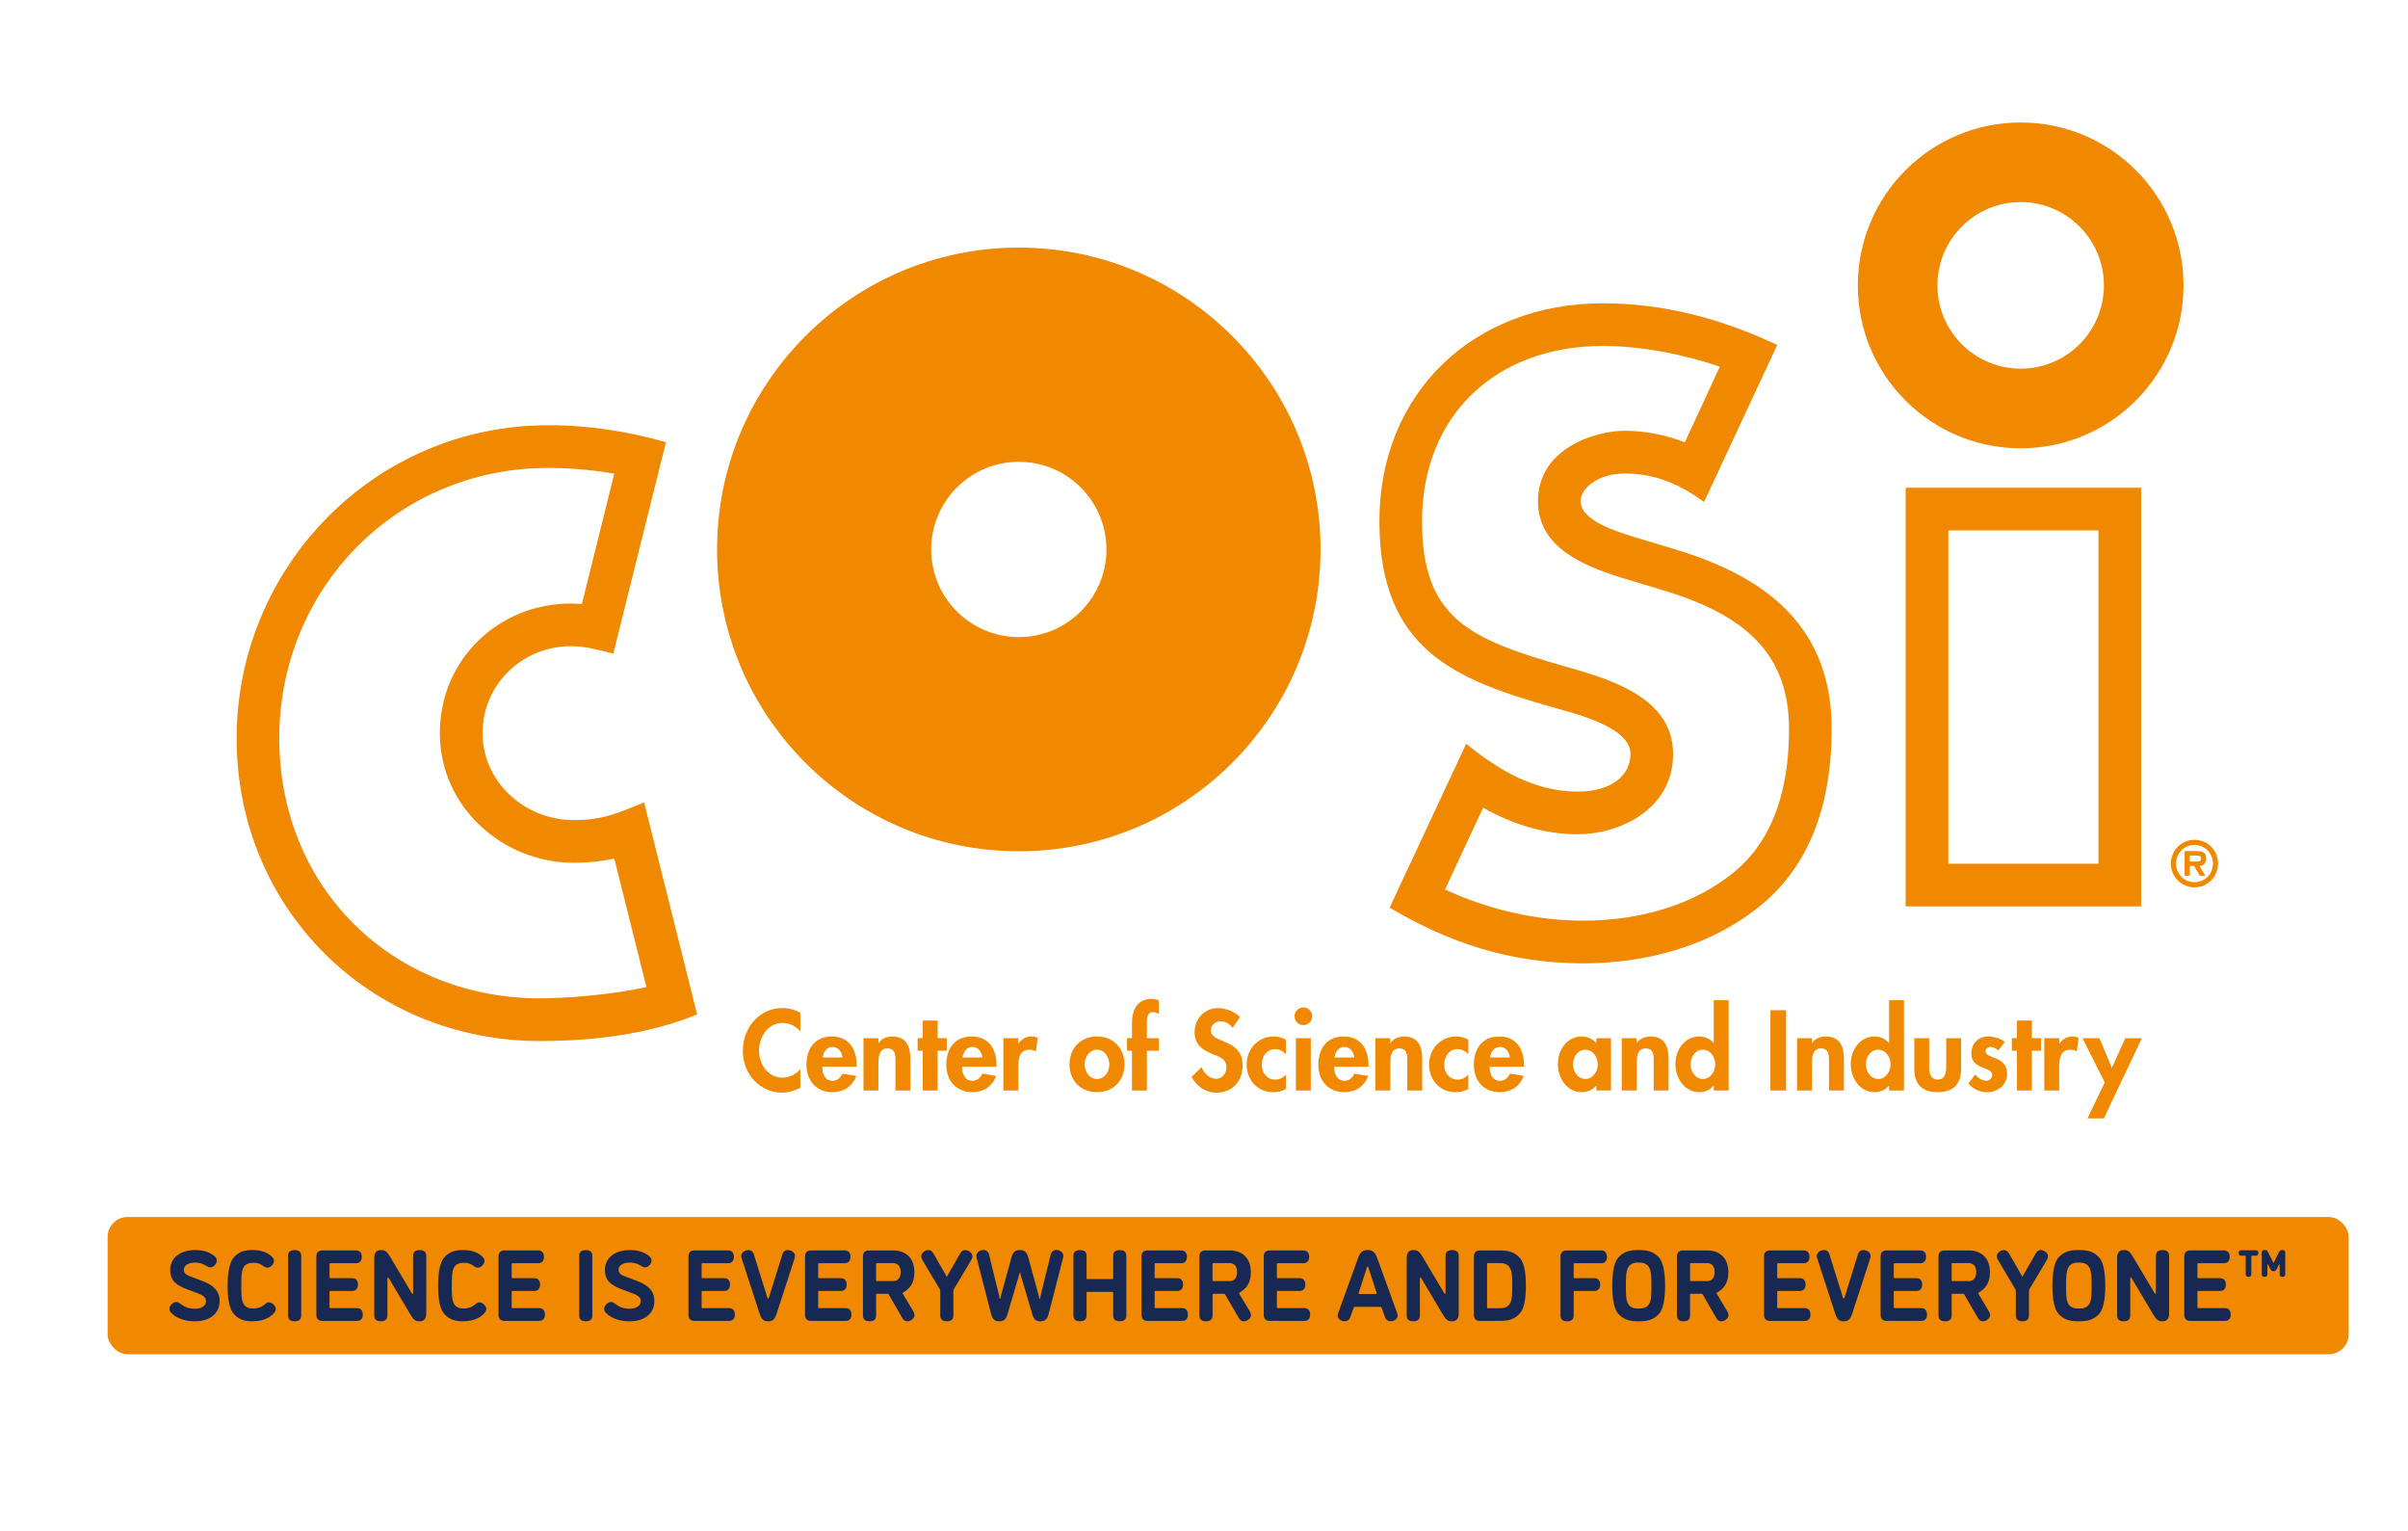 <?xml version="1.0" encoding="UTF-8"?><svg id="Layer_1" xmlns="http://www.w3.org/2000/svg" viewBox="0 0 1258.94 800.01"><defs><style>.cls-1{fill:#172852;}.cls-2,.cls-3{fill:#f08900;}.cls-3{fill-rule:evenodd;}</style></defs><path class="cls-3" d="M486.84,287.17c0-25.31,20.51-45.81,45.81-45.81s45.81,20.51,45.81,45.81-20.51,45.81-45.81,45.81-45.81-20.51-45.81-45.81M532.65,129.41c87.13,0,157.75,70.63,157.75,157.76s-70.63,157.75-157.75,157.75-157.75-70.63-157.75-157.75,70.63-157.76,157.75-157.76"/><path class="cls-3" d="M286.55,244.56c-78.83,0-140.54,62.67-140.54,141.31s59.65,135.92,136.3,135.92c14.14,0,38.3-2,55.66-5.9l-16.81-67.19c-6.8,1.53-13.85,2.22-21.14,2.22-37.09,0-70.06-29.01-70.06-67.75s30.99-67.74,68.52-67.74l5.76.22,16.91-68.09c-11.48-1.97-23.15-3-34.61-3M286.55,222.25c22.32,0,41.73,3.32,61.61,8.84l-27.53,110.53c-7.34-1.85-14.5-3.89-22.14-3.89-25.61,0-46.21,20.23-46.21,45.44s21.71,45.45,47.75,45.45c15.17,0,23.18-3.65,36.72-9.27l27.72,110.82c-25.5,10.56-54.92,13.93-82.14,13.93-88.9,0-158.61-69.25-158.61-158.22s71.51-163.62,162.84-163.62"/><path class="cls-3" d="M837.97,180.81c-55.68,0-94.51,36.11-94.51,91.67,0,50.95,25.27,61.74,74.81,75.84,22.6,6.46,56.46,15.9,56.46,45.67s-29.09,42.04-49.76,42.04c-18.3,0-34.86-5.6-49.58-13.89l-19.92,42.76c22.65,10.46,47.37,16.28,72.35,16.28,29.04,0,58.32-8.04,79.75-26.2,20.75-17.64,27.77-44.92,27.77-74,0-42.01-26.58-60.91-67.62-73.03l-20.46-6.14c-19.02-6.16-43.19-15.36-43.19-39.91,0-27.29,29.56-36.75,45.29-36.75,10.97,0,21.6,2.21,31.5,6.04l18.29-39.54c-20.1-6.85-42.12-10.85-61.16-10.85M837.97,158.51c32.18,0,62.64,8.31,91.19,21.78l-38.24,82.06c-12.02-8.68-24.67-14.88-41.57-14.88-13.53,0-22.98,7.61-22.98,14.45,0,10.43,19.59,16.05,27.52,18.61l20.16,6.05c44.3,13.08,83.58,37.27,83.58,94.41,0,31.88-7.62,67.19-35.63,91-26.52,22.48-61.45,31.5-94.18,31.5-38.31,0-70.31-10.76-101.3-29.1l40.02-85.65c16.87,13.62,35.41,24.99,58.44,24.99,16.71,0,27.46-7.83,27.46-19.73,0-14.2-29.46-21.14-40.27-24.23-50.43-14.35-91-29.58-91-97.28s49.76-113.97,116.81-113.97"/><path class="cls-3" d="M1018.62,451.41h78.49v-174.19h-78.49v174.19ZM996.32,254.92h123.09v218.8h-123.09v-218.8Z"/><path class="cls-3" d="M1012.92,149.16c0-24.04,19.48-43.53,43.52-43.53s43.52,19.49,43.52,43.53-19.49,43.52-43.52,43.52-43.52-19.48-43.52-43.52M1056.44,64.02c47.02,0,85.14,38.12,85.14,85.14s-38.12,85.14-85.14,85.14-85.14-38.12-85.14-85.14,38.12-85.14,85.14-85.14"/><path class="cls-3" d="M1147.31,463.76c6.88,0,12.32-5.5,12.32-12.42s-5.44-12.42-12.32-12.42-12.33,5.5-12.33,12.42,5.44,12.42,12.33,12.42M1147.31,441.62c5.32,0,9.63,4.16,9.63,9.73s-4.32,9.73-9.63,9.73-9.64-4.19-9.64-9.73,4.32-9.73,9.64-9.73M1149.91,452.59c2.28-.15,3.5-1.44,3.5-3.81,0-3.41-2.03-3.94-5.01-3.94h-6.25v12.88h2.69v-5.13h2.25l3.01,5.13h2.94l-3.12-5.13ZM1144.83,450.28v-3.13h2.97c1.25,0,2.97,0,2.97,1.41s-.87,1.72-2.31,1.72h-3.63Z"/><path class="cls-3" d="M418.41,529.31c-2.84-1.56-6.07-2.45-9.35-2.45-12.3,0-20.7,10.52-20.7,22.43s8.74,21.76,20.54,21.76c3.39,0,6.45-1.06,9.52-2.5v-9.74c-2.28,2.61-5.79,4.45-9.29,4.45-7.63,0-12.3-7.07-12.3-14.14s4.51-14.47,12.36-14.47c3.51,0,6.96,1.67,9.24,4.45v-9.8Z"/><path class="cls-3" d="M447.84,557.53v-.94c0-8.24-4.01-14.86-12.97-14.86s-13.24,6.51-13.24,14.8,5.18,14.3,13.63,14.3c5.73,0,10.52-3.06,12.41-8.51l-7.18-1.17c-1.06,2.17-2.67,3.73-5.23,3.73-4.06,0-5.4-3.89-5.4-7.35h17.97ZM430.09,552.69c.39-2.84,2.11-5.51,5.23-5.51s4.79,2.73,5.18,5.51h-10.41Z"/><path class="cls-3" d="M459.24,542.61h-7.79v27.33h7.79v-13.52c0-3.28.05-8.46,4.68-8.46s4.23,4.23,4.23,7.52v14.47h7.79v-16.69c0-6.34-2.11-11.52-9.46-11.52-2.78,0-5.51.95-7.12,3.4h-.11v-2.51Z"/><polygon class="cls-3" points="490.2 549.18 494.99 549.18 494.99 542.61 490.2 542.61 490.2 533.38 482.41 533.38 482.41 542.61 479.74 542.61 479.74 549.18 482.41 549.18 482.41 569.94 490.2 569.94 490.2 549.18"/><path class="cls-3" d="M520.97,557.53v-.94c0-8.24-4.01-14.86-12.97-14.86s-13.25,6.51-13.25,14.8,5.18,14.3,13.63,14.3c5.73,0,10.52-3.06,12.41-8.51l-7.18-1.17c-1.06,2.17-2.67,3.73-5.23,3.73-4.06,0-5.4-3.89-5.4-7.35h17.98ZM503.22,552.69c.39-2.84,2.11-5.51,5.23-5.51s4.79,2.73,5.17,5.51h-10.41Z"/><path class="cls-3" d="M532.37,542.61h-7.79v27.33h7.79v-12.3c0-4.23.56-9.02,5.96-9.02,1.17,0,2.28.33,3.23,1l.95-7.23c-1-.39-2.11-.67-3.23-.67-2.89,0-5.23,1.34-6.79,3.73h-.11v-2.84Z"/><path class="cls-3" d="M573.52,541.72c-8.52,0-14.36,6.07-14.36,14.58s5.79,14.52,14.36,14.52,14.36-6.07,14.36-14.52-5.84-14.58-14.36-14.58M573.52,548.63c4.01,0,6.45,3.89,6.45,7.68s-2.45,7.62-6.45,7.62-6.46-3.95-6.46-7.62,2.45-7.68,6.46-7.68"/><path class="cls-3" d="M599.61,549.18h6.23v-6.57h-6.23v-6.9c0-2.22-.39-6.73,3.06-6.73,1.17,0,2.17.44,3.17.94v-6.96c-1.17-.61-2.45-.89-3.73-.89-7.51,0-10.29,5.84-10.29,12.52v8.01h-2.62v6.57h2.62v20.76h7.79v-20.76Z"/><path class="cls-3" d="M648.27,531.54c-2.56-2.84-7.74-4.67-11.46-4.67-7.07,0-12.25,5.62-12.25,12.58,0,6.51,3.95,9.24,9.35,11.46,3.29,1.28,7.29,2.5,7.29,6.85,0,3.23-2.06,6.07-5.4,6.07-3.51,0-6.46-2.89-7.57-6.12l-5.29,5.17c2.89,4.85,7.12,8.19,12.91,8.19,8.57,0,13.8-5.96,13.8-14.36,0-14.08-16.64-11.13-16.64-18.2,0-2.73,2.5-4.73,5.12-4.73s4.73,1.34,6.29,3.45l3.84-5.67Z"/><path class="cls-3" d="M672.3,543.45c-1.89-1.16-4.18-1.72-6.35-1.72-8.24,0-14.19,6.51-14.19,14.64s5.73,14.47,13.8,14.47c2.39,0,4.62-.5,6.74-1.67v-7.51c-1.39,1.56-3.34,2.62-5.45,2.62-4.45,0-7.18-3.56-7.18-7.85,0-4.01,2.5-8.12,6.9-8.12,2.39,0,4.06,1,5.73,2.67v-7.51Z"/><path class="cls-3" d="M685.3,542.61h-7.79v27.33h7.79v-27.33ZM681.41,526.53c-2.56,0-4.62,2.11-4.62,4.62s2.06,4.62,4.62,4.62,4.62-2.06,4.62-4.62-2.06-4.62-4.62-4.62"/><path class="cls-3" d="M715.46,557.53v-.94c0-8.24-4.01-14.86-12.97-14.86s-13.25,6.51-13.25,14.8,5.18,14.3,13.64,14.3c5.73,0,10.52-3.06,12.41-8.51l-7.18-1.17c-1.06,2.17-2.67,3.73-5.23,3.73-4.06,0-5.4-3.89-5.4-7.35h17.98ZM697.7,552.69c.39-2.84,2.11-5.51,5.23-5.51s4.78,2.73,5.17,5.51h-10.4Z"/><path class="cls-3" d="M726.86,542.61h-7.79v27.33h7.79v-13.52c0-3.28.05-8.46,4.67-8.46s4.23,4.23,4.23,7.52v14.47h7.79v-16.69c0-6.34-2.12-11.52-9.46-11.52-2.78,0-5.51.95-7.12,3.4h-.11v-2.51Z"/><path class="cls-3" d="M767.67,543.45c-1.89-1.16-4.17-1.72-6.34-1.72-8.24,0-14.19,6.51-14.19,14.64s5.73,14.47,13.8,14.47c2.39,0,4.62-.5,6.73-1.67v-7.51c-1.39,1.56-3.34,2.62-5.45,2.62-4.45,0-7.18-3.56-7.18-7.85,0-4.01,2.5-8.12,6.9-8.12,2.39,0,4.06,1,5.73,2.67v-7.51Z"/><path class="cls-3" d="M796.76,557.53v-.94c0-8.24-4-14.86-12.96-14.86s-13.25,6.51-13.25,14.8,5.17,14.3,13.63,14.3c5.73,0,10.52-3.06,12.41-8.51l-7.18-1.17c-1.05,2.17-2.67,3.73-5.23,3.73-4.07,0-5.4-3.89-5.4-7.35h17.98ZM779.01,552.69c.39-2.84,2.11-5.51,5.23-5.51s4.78,2.73,5.17,5.51h-10.4Z"/><path class="cls-3" d="M842.26,542.61h-7.68v2.56c-1.89-2.23-4.79-3.45-7.63-3.45-7.84,0-12.47,7.18-12.47,14.41s4.56,14.69,12.58,14.69c2.84,0,5.73-1.23,7.4-3.4h.12v2.5h7.68v-27.33ZM828.85,563.93c-4.01,0-6.46-4.01-6.46-7.68s2.45-7.62,6.46-7.62,6.51,3.95,6.51,7.62-2.5,7.68-6.51,7.68"/><path class="cls-3" d="M855.66,542.61h-7.79v27.33h7.79v-13.52c0-3.28.06-8.46,4.67-8.46s4.23,4.23,4.23,7.52v14.47h7.79v-16.69c0-6.34-2.11-11.52-9.46-11.52-2.78,0-5.51.95-7.12,3.4h-.11v-2.51Z"/><path class="cls-3" d="M895.98,569.94h7.79v-47.19h-7.79v22.37h-.11c-1.72-2.17-4.62-3.4-7.46-3.4-7.84,0-12.47,7.18-12.47,14.41s4.57,14.69,12.58,14.69c2.84,0,5.73-1.23,7.35-3.45h.11v2.56ZM890.31,563.93c-4.01,0-6.46-4.01-6.46-7.68s2.45-7.62,6.46-7.62,6.45,3.95,6.45,7.62-2.45,7.68-6.45,7.68"/><rect class="cls-2" x="925.62" y="527.98" width="8.18" height="41.96"/><path class="cls-3" d="M947.32,542.61h-7.79v27.33h7.79v-13.52c0-3.28.05-8.46,4.67-8.46s4.23,4.23,4.23,7.52v14.47h7.79v-16.69c0-6.34-2.12-11.52-9.46-11.52-2.78,0-5.51.95-7.12,3.4h-.11v-2.51Z"/><path class="cls-3" d="M987.64,569.94h7.79v-47.19h-7.79v22.37h-.11c-1.72-2.17-4.62-3.4-7.46-3.4-7.85,0-12.47,7.18-12.47,14.41s4.56,14.69,12.58,14.69c2.84,0,5.73-1.23,7.35-3.45h.11v2.56ZM981.96,563.93c-4.01,0-6.46-4.01-6.46-7.68s2.45-7.62,6.46-7.62,6.46,3.95,6.46,7.62-2.45,7.68-6.46,7.68"/><path class="cls-3" d="M1000.82,542.61v16.09c0,7.96,4.12,12.13,12.24,12.13s12.24-4.18,12.24-12.13v-16.09h-7.79v14.8c0,3.12-.5,6.85-4.45,6.85s-4.46-3.73-4.46-6.85v-14.8h-7.79Z"/><path class="cls-3" d="M1048.11,544.57c-2.23-1.95-5.9-2.84-8.79-2.84-5.12,0-8.68,3.73-8.68,8.85,0,4.39,2.73,6.01,5.45,7.18,2.73,1.17,5.45,1.72,5.45,4.11,0,1.78-1.39,2.95-3.12,2.95-2.28,0-4.28-1.51-5.79-3.17l-3.56,4.62c2.39,2.89,5.96,4.57,9.63,4.57,5.73,0,10.63-3.62,10.63-9.68,0-4.73-2.78-6.62-5.62-7.85-2.78-1.23-5.63-1.78-5.63-3.79,0-1.34,1.28-2.34,2.56-2.34,1.56,0,3,.84,4.12,1.89l3.34-4.51Z"/><polygon class="cls-3" points="1062.29 549.18 1067.08 549.18 1067.08 542.61 1062.29 542.61 1062.29 533.38 1054.5 533.38 1054.5 542.61 1051.82 542.61 1051.82 549.18 1054.5 549.18 1054.5 569.94 1062.29 569.94 1062.29 549.18"/><path class="cls-3" d="M1076.58,542.61h-7.79v27.33h7.79v-12.3c0-4.23.56-9.02,5.96-9.02,1.17,0,2.28.33,3.23,1l.95-7.23c-1-.39-2.11-.67-3.23-.67-2.89,0-5.23,1.34-6.79,3.73h-.11v-2.84Z"/><polygon class="cls-3" points="1100.39 565.76 1091.37 584.52 1099.94 584.52 1119.81 542.61 1111.13 542.61 1104.12 558.14 1097.61 542.61 1088.76 542.61 1100.39 565.76"/><rect class="cls-2" x="56.25" y="636.07" width="1171.68" height="71.73" rx="10.44" ry="10.44"/><path class="cls-1" d="M101.92,659.9c-3.43,0-5.81,1.48-5.81,3.75,0,2.12,1.74,2.91,4.55,3.92l4.92,1.85c5.87,2.22,9.25,5.18,9.25,10.58,0,6.56-5.18,10.58-12.91,10.58-5.66,0-9.73-1.75-12.32-4.34-.53-.53-1-1.22-1-2.28,0-1.43,1.8-3.49,3.54-3.49.95,0,1.64.53,2.33,1.06,1.9,1.48,4.07,2.49,7.46,2.49s5.77-1.48,5.77-4.02c0-2.01-1.64-3.07-4.33-4.07l-4.98-1.85c-5.92-2.17-9.41-4.5-9.41-10.42s4.98-10.31,12.96-10.31c2.91,0,6.56.37,10.05,3.01.74.58,1.38,1.48,1.38,2.49,0,1.64-1.7,3.54-3.38,3.54-.9,0-1.43-.37-1.9-.69-2.6-1.64-4.76-1.8-6.14-1.8Z"/><path class="cls-1" d="M132.13,690.58c-3.54,0-7.14-.58-10-3.97-2.44-2.91-3.12-8.41-3.12-14.65s.84-11.95,3.12-14.65c2.85-3.34,6.08-3.97,10-3.97,3.65,0,6.93.89,9.31,2.85.95.8,1.79,1.48,1.79,2.91,0,1.59-1.74,3.44-3.38,3.44-.74,0-1.27-.16-1.74-.53-2.17-1.64-3.38-2.01-5.71-2.01-1.9,0-4.18.48-5.23,2.7-.95,2.06-1.01,5.13-1.01,9.25s0,7.3,1.06,9.31c1.16,2.22,3.12,2.64,5.18,2.64,1.8,0,3.97-.42,6.03-2.17.69-.64,1.27-1.06,2.17-1.06,1.7,0,3.6,1.95,3.6,3.43,0,1.01-.48,1.59-1,2.22-1.27,1.48-4.55,4.24-11.05,4.24Z"/><path class="cls-1" d="M150.6,656.25c0-2.33,1.85-2.91,3.44-2.91s3.43.58,3.43,2.91v31.41c0,2.33-1.79,2.91-3.43,2.91s-3.44-.58-3.44-2.91v-31.41Z"/><path class="cls-1" d="M186.2,653.55c2.17,0,2.96,1.64,2.96,3.33s-.8,3.34-2.96,3.34h-13.44c-.37,0-.48.1-.48.48v6.87c0,.37.11.48.48.48h11.42c2.17,0,2.96,1.64,2.96,3.33s-.79,3.33-2.96,3.33h-11.42c-.37,0-.48.11-.48.48v8.04c0,.37.11.47.48.47h13.96c2.17,0,2.96,1.7,2.96,3.38s-.8,3.28-2.96,3.28h-18.3c-1.85,0-3.02-1.11-3.02-3.12v-30.57c0-2.01,1.16-3.12,3.02-3.12h17.77Z"/><path class="cls-1" d="M215.14,675.66c.16.26.32.53.58.53s.26-.42.26-.53v-19.41c0-2.33,1.8-2.91,3.44-2.91s3.43.58,3.43,2.91v30.2c0,3.12-1.48,4.13-3.54,4.13-2.27,0-3.17-.9-4.97-3.92l-10.94-18.41c-.16-.32-.32-.58-.58-.58s-.27.42-.27.58v19.41c0,2.33-1.79,2.91-3.43,2.91s-3.44-.58-3.44-2.91v-30.19c0-3.12,1.48-4.13,3.54-4.13,2.28,0,3.17.89,4.97,3.91l10.95,18.41Z"/><path class="cls-1" d="M242.17,690.58c-3.54,0-7.14-.58-10-3.97-2.44-2.91-3.12-8.41-3.12-14.65s.84-11.95,3.12-14.65c2.85-3.34,6.08-3.97,10-3.97,3.65,0,6.93.89,9.31,2.85.95.8,1.79,1.48,1.79,2.91,0,1.59-1.74,3.44-3.38,3.44-.74,0-1.27-.16-1.74-.53-2.17-1.64-3.38-2.01-5.71-2.01-1.9,0-4.18.48-5.23,2.7-.95,2.06-1.01,5.13-1.01,9.25s0,7.3,1.06,9.31c1.16,2.22,3.12,2.64,5.18,2.64,1.8,0,3.97-.42,6.03-2.17.69-.64,1.27-1.06,2.17-1.06,1.7,0,3.6,1.95,3.6,3.43,0,1.01-.48,1.59-1,2.22-1.27,1.48-4.55,4.24-11.05,4.24Z"/><path class="cls-1" d="M281.43,653.55c2.17,0,2.96,1.64,2.96,3.33s-.8,3.34-2.96,3.34h-13.44c-.37,0-.48.1-.48.48v6.87c0,.37.11.48.48.48h11.42c2.17,0,2.96,1.64,2.96,3.33s-.79,3.33-2.96,3.33h-11.42c-.37,0-.48.11-.48.48v8.04c0,.37.11.47.48.47h13.96c2.17,0,2.96,1.7,2.96,3.38s-.8,3.28-2.96,3.28h-18.3c-1.85,0-3.02-1.11-3.02-3.12v-30.57c0-2.01,1.16-3.12,3.02-3.12h17.77Z"/><path class="cls-1" d="M302.81,656.25c0-2.33,1.85-2.91,3.44-2.91s3.43.58,3.43,2.91v31.41c0,2.33-1.79,2.91-3.43,2.91s-3.44-.58-3.44-2.91v-31.41Z"/><path class="cls-1" d="M329.2,659.9c-3.43,0-5.81,1.48-5.81,3.75,0,2.12,1.74,2.91,4.55,3.92l4.92,1.85c5.87,2.22,9.25,5.18,9.25,10.58,0,6.56-5.18,10.58-12.91,10.58-5.66,0-9.73-1.75-12.32-4.34-.53-.53-1-1.22-1-2.28,0-1.43,1.8-3.49,3.54-3.49.95,0,1.64.53,2.33,1.06,1.9,1.48,4.07,2.49,7.46,2.49s5.77-1.48,5.77-4.02c0-2.01-1.64-3.07-4.33-4.07l-4.98-1.85c-5.92-2.17-9.41-4.5-9.41-10.42s4.98-10.31,12.96-10.31c2.91,0,6.56.37,10.05,3.01.74.58,1.38,1.48,1.38,2.49,0,1.64-1.7,3.54-3.38,3.54-.9,0-1.43-.37-1.9-.69-2.6-1.64-4.76-1.8-6.14-1.8Z"/><path class="cls-1" d="M380.73,653.55c2.17,0,2.96,1.64,2.96,3.33s-.8,3.34-2.96,3.34h-13.44c-.37,0-.48.1-.48.48v6.87c0,.37.11.48.48.48h11.42c2.17,0,2.96,1.64,2.96,3.33s-.79,3.33-2.96,3.33h-11.42c-.37,0-.48.11-.48.48v8.04c0,.37.11.47.48.47h13.96c2.17,0,2.96,1.7,2.96,3.38s-.8,3.28-2.96,3.28h-18.3c-1.85,0-3.02-1.11-3.02-3.12v-30.57c0-2.01,1.16-3.12,3.02-3.12h17.77Z"/><path class="cls-1" d="M402.37,676.98l6.67-21.37c.53-1.74,1.7-2.27,2.8-2.27,1.7,0,3.81,1.11,3.81,3.12,0,.42-.1.85-.26,1.38l-9.41,28.88c-.95,2.96-2.17,3.86-4.39,3.86s-3.44-.9-4.39-3.86l-9.41-28.88c-.16-.53-.27-.95-.27-1.38,0-1.85,1.96-3.12,3.81-3.12,1.11,0,2.27.53,2.8,2.27l6.67,21.37c.26.8.48,1.74.8,1.74s.53-.95.79-1.74Z"/><path class="cls-1" d="M441.68,653.55c2.17,0,2.96,1.64,2.96,3.33s-.8,3.34-2.96,3.34h-13.44c-.37,0-.48.1-.48.48v6.87c0,.37.11.48.48.48h11.42c2.17,0,2.96,1.64,2.96,3.33s-.79,3.33-2.96,3.33h-11.42c-.37,0-.48.11-.48.48v8.04c0,.37.11.47.48.47h13.96c2.17,0,2.96,1.7,2.96,3.38s-.8,3.28-2.96,3.28h-18.3c-1.85,0-3.02-1.11-3.02-3.12v-30.57c0-2.01,1.16-3.12,3.02-3.12h17.77Z"/><path class="cls-1" d="M477.55,685.5c.37.64.58,1.27.58,1.8,0,1.74-2.01,3.28-3.76,3.28-.9,0-1.9-.43-2.64-1.75l-7.03-12.16c-.26-.48-.42-.48-.84-.48h-5.34c-.37,0-.48.11-.48.48v11c0,2.33-1.79,2.91-3.43,2.91s-3.44-.58-3.44-2.91v-30.99c0-2.01,1.16-3.12,3.02-3.12h12.96c6.03,0,10.89,3.65,10.89,11.32,0,5.98-2.49,8.67-5.87,10.69-.21.1-.26.21-.26.37,0,.1.06.21.06.21l5.61,9.36ZM467.13,669.57c2.11,0,3.75-1.59,3.75-4.71s-1.59-4.71-4.02-4.71h-8.36c-.37,0-.48.1-.48.48v8.46c0,.37.11.48.48.48h8.62Z"/><path class="cls-1" d="M491.57,687.66v-13.01c0-.32,0-.48-.32-.95l-9.04-15.23c-.42-.69-.58-1.32-.58-1.85,0-1.74,1.95-3.27,3.75-3.27.9,0,1.85.42,2.59,1.69l6.72,11.69c.16.26.16.58.32.58s.16-.32.32-.58l6.71-11.69c.74-1.27,1.69-1.69,2.59-1.69,1.64,0,3.76,1.43,3.76,3.27,0,.53-.16,1.16-.58,1.85l-9.05,15.23c-.32.48-.32.64-.32.95v13.01c0,2.33-1.85,2.91-3.43,2.91s-3.44-.58-3.44-2.91Z"/><path class="cls-1" d="M532.83,666.19l-6.08,20.63c-.85,2.91-2.12,3.76-4.28,3.76s-3.54-.85-4.28-3.76l-7.57-29.35c-.1-.37-.16-.74-.16-1.06,0-1.8,1.85-3.12,3.7-3.12,1.22,0,2.49.64,2.96,2.54l5.24,21.42c.1.53.21,1.64.47,1.64s.32-1.16.48-1.64l5.5-20.05c.84-3.01,2.17-3.86,4.39-3.86s3.54.84,4.39,3.86l5.5,20.05c.16.48.21,1.64.47,1.64s.37-1.11.48-1.64l5.24-21.42c.47-1.9,1.74-2.54,2.96-2.54,1.64,0,3.7,1.16,3.7,3.12,0,.32-.05.69-.16,1.06l-7.56,29.35c-.74,2.91-2.12,3.76-4.28,3.76s-3.44-.85-4.28-3.76l-6.08-20.63c-.1-.37-.16-1.11-.37-1.11s-.26.74-.37,1.11Z"/><path class="cls-1" d="M581.99,656.25c0-2.33,1.85-2.91,3.43-2.91s3.44.58,3.44,2.91v31.41c0,2.33-1.8,2.91-3.44,2.91s-3.43-.58-3.43-2.91v-12c0-.37-.16-.48-.48-.48h-12.96c-.37,0-.48.1-.48.48v12c0,2.33-1.79,2.91-3.43,2.91s-3.44-.58-3.44-2.91v-31.41c0-2.33,1.85-2.91,3.44-2.91s3.43.58,3.43,2.91v11.8c0,.37.11.47.48.47h12.96c.32,0,.48-.1.48-.47v-11.8Z"/><path class="cls-1" d="M617.59,653.55c2.17,0,2.96,1.64,2.96,3.33s-.8,3.34-2.96,3.34h-13.44c-.37,0-.48.1-.48.48v6.87c0,.37.11.48.48.48h11.42c2.17,0,2.96,1.64,2.96,3.33s-.79,3.33-2.96,3.33h-11.42c-.37,0-.48.11-.48.48v8.04c0,.37.11.47.48.47h13.96c2.17,0,2.96,1.7,2.96,3.38s-.8,3.28-2.96,3.28h-18.3c-1.85,0-3.02-1.11-3.02-3.12v-30.57c0-2.01,1.16-3.12,3.02-3.12h17.77Z"/><path class="cls-1" d="M653.46,685.5c.37.64.58,1.27.58,1.8,0,1.74-2.01,3.28-3.76,3.28-.9,0-1.9-.43-2.64-1.75l-7.03-12.16c-.26-.48-.42-.48-.84-.48h-5.34c-.37,0-.48.11-.48.48v11c0,2.33-1.79,2.91-3.43,2.91s-3.44-.58-3.44-2.91v-30.99c0-2.01,1.16-3.12,3.02-3.12h12.96c6.03,0,10.89,3.65,10.89,11.32,0,5.98-2.49,8.67-5.87,10.69-.21.1-.26.21-.26.37,0,.1.06.21.06.21l5.61,9.36ZM643.04,669.57c2.11,0,3.75-1.59,3.75-4.71s-1.59-4.71-4.02-4.71h-8.36c-.37,0-.48.1-.48.48v8.46c0,.37.11.48.48.48h8.62Z"/><path class="cls-1" d="M681.5,653.55c2.17,0,2.96,1.64,2.96,3.33s-.8,3.34-2.96,3.34h-13.44c-.37,0-.48.1-.48.48v6.87c0,.37.11.48.48.48h11.42c2.17,0,2.96,1.64,2.96,3.33s-.79,3.33-2.96,3.33h-11.42c-.37,0-.48.11-.48.48v8.04c0,.37.11.47.48.47h13.96c2.17,0,2.96,1.7,2.96,3.38s-.8,3.28-2.96,3.28h-18.3c-1.85,0-3.02-1.11-3.02-3.12v-30.57c0-2.01,1.16-3.12,3.02-3.12h17.77Z"/><path class="cls-1" d="M720.27,658.15l10.1,27.92c.21.53.32,1.06.32,1.48,0,1.8-1.85,3.02-3.65,3.02-1.16,0-2.38-.53-2.96-2.22l-1.64-4.6c-.16-.48-.37-.74-.8-.74h-13.22c-.42,0-.64.26-.79.74l-1.64,4.6c-.58,1.69-1.8,2.22-2.96,2.22-1.64,0-3.65-1.06-3.65-3.02,0-.42.1-.95.31-1.48l10.11-27.92c1.32-3.7,2.49-4.81,5.23-4.81s3.92,1.11,5.24,4.81ZM719.26,676.34c.32,0,.48-.1.48-.32,0-.1,0-.31-.16-.74l-3.81-11.68c-.26-.74-.37-1.7-.74-1.7s-.48.95-.74,1.7l-3.81,11.68c-.16.43-.16.64-.16.74,0,.21.16.32.48.32h8.46Z"/><path class="cls-1" d="M754.92,675.66c.16.26.32.53.58.53s.26-.42.26-.53v-19.41c0-2.33,1.8-2.91,3.44-2.91s3.43.58,3.43,2.91v30.2c0,3.12-1.48,4.13-3.54,4.13-2.27,0-3.17-.9-4.97-3.92l-10.94-18.41c-.16-.32-.32-.58-.58-.58s-.27.42-.27.58v19.41c0,2.33-1.79,2.91-3.43,2.91s-3.44-.58-3.44-2.91v-30.19c0-3.12,1.48-4.13,3.54-4.13,2.28,0,3.17.89,4.97,3.91l10.95,18.41Z"/><path class="cls-1" d="M784.07,653.55c4.39,0,7.72.69,10.58,3.97,2.11,2.38,3.12,7.41,3.12,14.44s-1,12.06-3.12,14.44c-2.86,3.28-6.19,3.97-10.58,3.97h-10.47c-1.85,0-3.02-1.11-3.02-3.12v-30.57c0-2.01,1.16-3.12,3.02-3.12h10.47ZM784.07,683.75c1.43,0,4.13-.06,5.5-2.7,1-1.95,1.06-5.03,1.06-9.1s-.06-7.03-1.06-8.99c-1.38-2.75-4.07-2.8-5.5-2.8h-6.13c-.37,0-.48.1-.48.48v22.64c0,.37.11.48.48.48h6.13Z"/><path class="cls-1" d="M837.18,653.55c2.17,0,2.96,1.64,2.96,3.33s-.8,3.34-2.96,3.34h-13.96c-.37,0-.48.1-.48.48v6.87c0,.37.11.48.48.48h10.42c2.17,0,2.96,1.64,2.96,3.33s-.79,3.33-2.96,3.33h-10.42c-.37,0-.48.11-.48.48v12.48c0,2.33-1.79,2.91-3.43,2.91s-3.44-.58-3.44-2.91v-30.99c0-2.01,1.16-3.12,3.02-3.12h18.3Z"/><path class="cls-1" d="M846.04,657.31c2.91-3.28,6.24-3.97,10.68-3.97s7.77.69,10.69,3.97c2.11,2.43,3.12,7.51,3.12,14.65s-1,12.22-3.12,14.65c-2.91,3.27-6.24,3.97-10.69,3.97s-7.77-.69-10.68-3.97c-2.12-2.44-3.12-7.51-3.12-14.65s1-12.22,3.12-14.65ZM862.32,662.65c-1.43-2.75-4.13-2.75-5.61-2.75s-4.23,0-5.61,2.75c-1,2.01-1.06,5.13-1.06,9.31s0,7.3,1.06,9.31c1.38,2.64,4.13,2.64,5.61,2.64s4.23,0,5.61-2.64c1.06-2.01,1.06-5.13,1.06-9.31s-.06-7.3-1.06-9.31Z"/><path class="cls-1" d="M903.11,685.5c.37.64.58,1.27.58,1.8,0,1.74-2.01,3.28-3.76,3.28-.9,0-1.9-.43-2.64-1.75l-7.03-12.16c-.26-.48-.42-.48-.84-.48h-5.34c-.37,0-.48.11-.48.48v11c0,2.33-1.79,2.91-3.43,2.91s-3.44-.58-3.44-2.91v-30.99c0-2.01,1.16-3.12,3.02-3.12h12.96c6.03,0,10.89,3.65,10.89,11.32,0,5.98-2.49,8.67-5.87,10.69-.21.1-.26.21-.26.37,0,.1.06.21.06.21l5.61,9.36ZM892.7,669.57c2.11,0,3.75-1.59,3.75-4.71s-1.59-4.71-4.02-4.71h-8.36c-.37,0-.48.1-.48.48v8.46c0,.37.11.48.48.48h8.62Z"/><path class="cls-1" d="M943.06,653.55c2.17,0,2.96,1.64,2.96,3.33s-.8,3.34-2.96,3.34h-13.44c-.37,0-.48.1-.48.48v6.87c0,.37.11.48.48.48h11.42c2.17,0,2.96,1.64,2.96,3.33s-.79,3.33-2.96,3.33h-11.42c-.37,0-.48.11-.48.48v8.04c0,.37.11.47.48.47h13.96c2.17,0,2.96,1.7,2.96,3.38s-.8,3.28-2.96,3.28h-18.3c-1.85,0-3.02-1.11-3.02-3.12v-30.57c0-2.01,1.16-3.12,3.02-3.12h17.77Z"/><path class="cls-1" d="M964.7,676.98l6.67-21.37c.53-1.74,1.7-2.27,2.8-2.27,1.7,0,3.81,1.11,3.81,3.12,0,.42-.1.85-.26,1.38l-9.41,28.88c-.95,2.96-2.17,3.86-4.39,3.86s-3.44-.9-4.39-3.86l-9.41-28.88c-.16-.53-.27-.95-.27-1.38,0-1.85,1.96-3.12,3.81-3.12,1.11,0,2.27.53,2.8,2.27l6.67,21.37c.26.8.48,1.74.8,1.74s.53-.95.79-1.74Z"/><path class="cls-1" d="M1004.01,653.55c2.17,0,2.96,1.64,2.96,3.33s-.8,3.34-2.96,3.34h-13.44c-.37,0-.48.1-.48.48v6.87c0,.37.11.48.48.48h11.42c2.17,0,2.96,1.64,2.96,3.33s-.79,3.33-2.96,3.33h-11.42c-.37,0-.48.11-.48.48v8.04c0,.37.11.47.48.47h13.96c2.17,0,2.96,1.7,2.96,3.38s-.8,3.28-2.96,3.28h-18.3c-1.85,0-3.02-1.11-3.02-3.12v-30.57c0-2.01,1.16-3.12,3.02-3.12h17.77Z"/><path class="cls-1" d="M1039.87,685.5c.37.64.58,1.27.58,1.8,0,1.74-2.01,3.28-3.76,3.28-.9,0-1.9-.43-2.64-1.75l-7.03-12.16c-.26-.48-.42-.48-.84-.48h-5.34c-.37,0-.48.11-.48.48v11c0,2.33-1.79,2.91-3.43,2.91s-3.44-.58-3.44-2.91v-30.99c0-2.01,1.16-3.12,3.02-3.12h12.96c6.03,0,10.89,3.65,10.89,11.32,0,5.98-2.49,8.67-5.87,10.69-.21.1-.26.21-.26.37,0,.1.06.21.06.21l5.61,9.36ZM1029.46,669.57c2.11,0,3.75-1.59,3.75-4.71s-1.59-4.71-4.02-4.71h-8.36c-.37,0-.48.1-.48.48v8.46c0,.37.11.48.48.48h8.62Z"/><path class="cls-1" d="M1053.9,687.66v-13.01c0-.32,0-.48-.32-.95l-9.04-15.23c-.42-.69-.58-1.32-.58-1.85,0-1.74,1.95-3.27,3.75-3.27.9,0,1.85.42,2.59,1.69l6.72,11.69c.16.26.16.58.32.58s.16-.32.32-.58l6.71-11.69c.74-1.27,1.69-1.69,2.59-1.69,1.64,0,3.76,1.43,3.76,3.27,0,.53-.16,1.16-.58,1.85l-9.05,15.23c-.32.48-.32.64-.32.95v13.01c0,2.33-1.85,2.91-3.43,2.91s-3.44-.58-3.44-2.91Z"/><path class="cls-1" d="M1076.17,657.31c2.91-3.28,6.24-3.97,10.68-3.97s7.77.69,10.69,3.97c2.11,2.43,3.12,7.51,3.12,14.65s-1,12.22-3.12,14.65c-2.91,3.27-6.24,3.97-10.69,3.97s-7.77-.69-10.68-3.97c-2.12-2.44-3.12-7.51-3.12-14.65s1-12.22,3.12-14.65ZM1092.46,662.65c-1.43-2.75-4.13-2.75-5.61-2.75s-4.23,0-5.61,2.75c-1,2.01-1.06,5.13-1.06,9.31s0,7.3,1.06,9.31c1.38,2.64,4.13,2.64,5.61,2.64s4.23,0,5.61-2.64c1.06-2.01,1.06-5.13,1.06-9.31s-.06-7.3-1.06-9.31Z"/><path class="cls-1" d="M1126.32,675.66c.16.26.32.53.58.53s.26-.42.26-.53v-19.41c0-2.33,1.8-2.91,3.44-2.91s3.43.58,3.43,2.91v30.2c0,3.12-1.48,4.13-3.54,4.13-2.27,0-3.17-.9-4.97-3.92l-10.94-18.41c-.16-.32-.32-.58-.58-.58s-.27.42-.27.58v19.41c0,2.33-1.79,2.91-3.43,2.91s-3.44-.58-3.44-2.91v-30.19c0-3.12,1.48-4.13,3.54-4.13,2.28,0,3.17.89,4.97,3.91l10.95,18.41Z"/><path class="cls-1" d="M1162.77,653.55c2.17,0,2.96,1.64,2.96,3.33s-.8,3.34-2.96,3.34h-13.44c-.37,0-.48.1-.48.48v6.87c0,.37.11.48.48.48h11.42c2.17,0,2.96,1.64,2.96,3.33s-.79,3.33-2.96,3.33h-11.42c-.37,0-.48.11-.48.48v8.04c0,.37.11.47.48.47h13.96c2.17,0,2.96,1.7,2.96,3.38s-.8,3.28-2.96,3.28h-18.3c-1.85,0-3.02-1.11-3.02-3.12v-30.57c0-2.01,1.16-3.12,3.02-3.12h17.77Z"/><path class="cls-1" d="M1177.03,666c0,1-.66,1.35-1.48,1.35-.72,0-1.45-.35-1.45-1.35v-9.42c0-.22-.06-.28-.28-.28h-2.04c-1.04,0-1.38-.76-1.38-1.45,0-.63.35-1.38,1.38-1.38h7.6c1,0,1.35.76,1.35,1.38,0,.69-.35,1.45-1.35,1.45h-2.07c-.22,0-.28.06-.28.28v9.42ZM1188.81,659.84l2.61-5.31c.47-.97.94-1.19,1.67-1.19,1.13,0,1.67.25,1.67,1.44v11.28c0,1.04-.79,1.29-1.48,1.29s-1.44-.25-1.44-1.29v-5.03s0-.25-.16-.25c-.12,0-.16.09-.25.25l-1.13,2.23c-.38.72-.79,1.16-1.67,1.16s-1.29-.44-1.67-1.16l-1.13-2.23c-.09-.16-.12-.25-.25-.25-.16,0-.16.25-.16.25v5.03c0,1.04-.76,1.29-1.45,1.29s-1.48-.25-1.48-1.29v-11.28c0-1.19.53-1.44,1.67-1.44.72,0,1.2.22,1.67,1.19l2.61,5.31c0,.06.09.19.19.19.13,0,.22-.25.19-.19Z"/></svg>